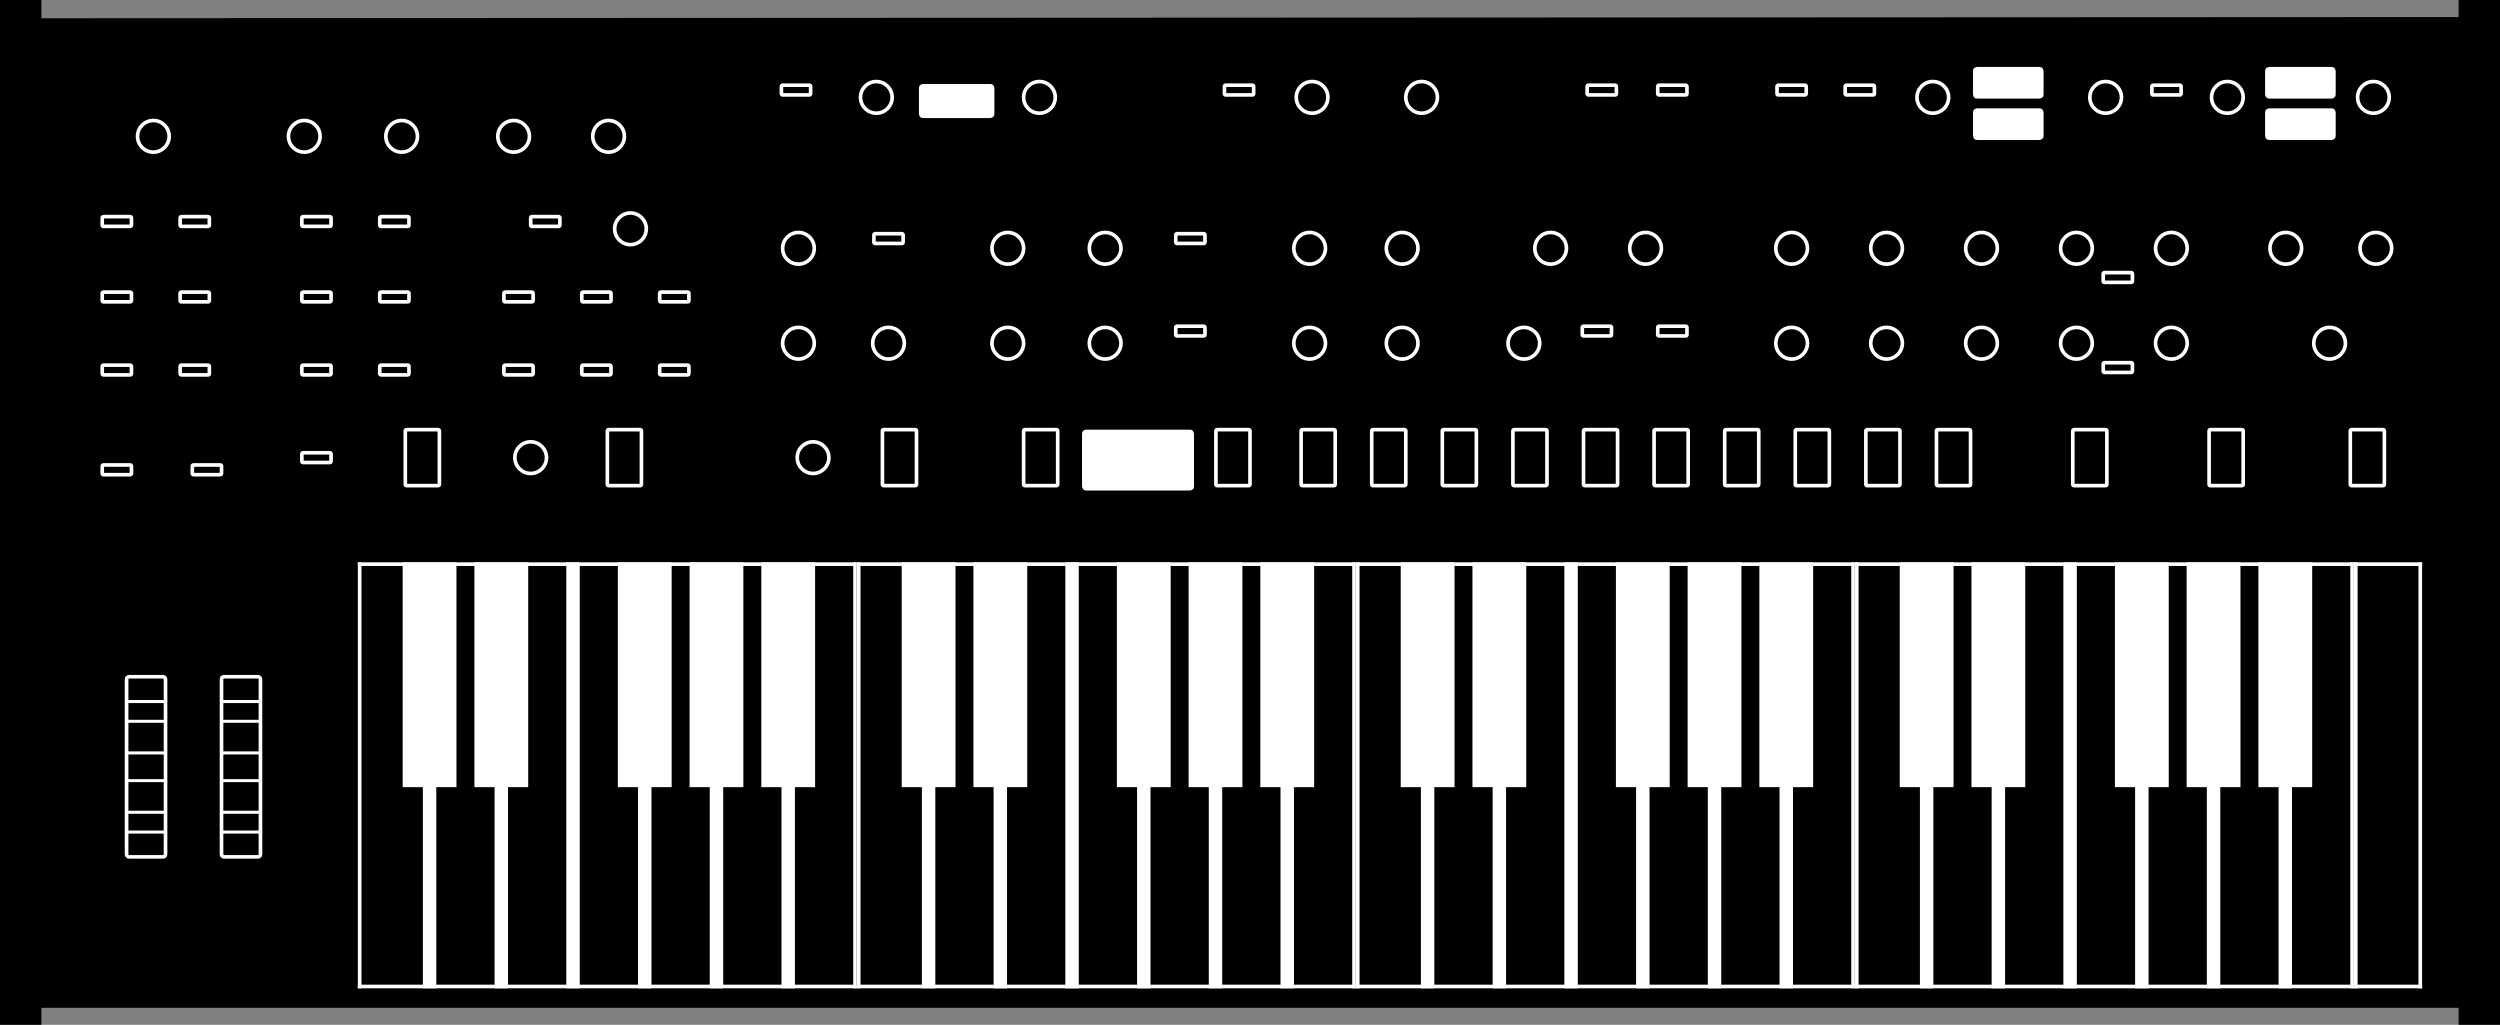 <?xml version="1.0" encoding="UTF-8"?>
<svg width="1027px" height="421px" viewBox="0 0 1027 421" version="1.1" xmlns="http://www.w3.org/2000/svg" xmlns:xlink="http://www.w3.org/1999/xlink">
    <rect x="0" y="0" width="1027" height="421" fill="#808080" stroke="none"/>
    <title>ob-6</title>
    <defs>
        <path d="M0,0 L205,0 L205,175 L0,175 L0,0 Z" id="path-1"></path>
        <path d="M0,0 L205,0 L205,175 L0,175 L0,0 Z" id="path-2"></path>
        <path d="M0,0 L205,0 L205,175 L0,175 L0,0 Z" id="path-3"></path>
        <path d="M0,0 L205,0 L205,175 L0,175 L0,0 Z" id="path-4"></path>
        <path d="M0,0 L28,0 L28,175 L0,175 L0,0 Z" id="path-5"></path>
    </defs>
    <g id="ob-6" stroke="none" fill="none">
        <path d="M1025,2 L1025,419 L1012,419 L1012,412 L15,412 L15,419 L2,419 L2,2 L15,2 L15,9.501 L1012,8.999 L1012,2 L1025,2 Z" id="Rectangle-2" stroke="#000000" stroke-width="4" fill="#000000" fill-rule="evenodd"></path>
        <circle id="Oval" stroke="#FFFFFF" stroke-width="1.5" fill="#000000" fill-rule="evenodd" cx="218" cy="188" r="6.5"></circle>
        <circle id="Oval" stroke="#FFFFFF" stroke-width="1.5" fill="#000000" fill-rule="evenodd" cx="211" cy="56" r="6.5"></circle>
        <circle id="Oval" stroke="#FFFFFF" stroke-width="1.5" fill="#000000" fill-rule="evenodd" cx="165" cy="56" r="6.5"></circle>
        <circle id="Oval" stroke="#FFFFFF" stroke-width="1.5" fill="#000000" fill-rule="evenodd" cx="125" cy="56" r="6.5"></circle>
        <circle id="Oval" stroke="#FFFFFF" stroke-width="1.5" fill="#000000" fill-rule="evenodd" cx="63" cy="56" r="6.5"></circle>
        <circle id="Oval" stroke="#FFFFFF" stroke-width="1.5" fill="#000000" fill-rule="evenodd" cx="250" cy="56" r="6.5"></circle>
        <circle id="Oval" stroke="#FFFFFF" stroke-width="1.5" fill="#000000" fill-rule="evenodd" cx="259" cy="94" r="6.5"></circle>
        <circle id="Oval" stroke="#FFFFFF" stroke-width="1.5" fill="#000000" fill-rule="evenodd" cx="328" cy="102" r="6.5"></circle>
        <circle id="Oval" stroke="#FFFFFF" stroke-width="1.5" fill="#000000" fill-rule="evenodd" cx="328" cy="141" r="6.5"></circle>
        <circle id="Oval" stroke="#FFFFFF" stroke-width="1.5" fill="#000000" fill-rule="evenodd" cx="365" cy="141" r="6.5"></circle>
        <circle id="Oval" stroke="#FFFFFF" stroke-width="1.5" fill="#000000" fill-rule="evenodd" cx="414" cy="141" r="6.5"></circle>
        <circle id="Oval" stroke="#FFFFFF" stroke-width="1.5" fill="#000000" fill-rule="evenodd" cx="454" cy="141" r="6.5"></circle>
        <circle id="Oval" stroke="#FFFFFF" stroke-width="1.5" fill="#000000" fill-rule="evenodd" cx="414" cy="102" r="6.5"></circle>
        <circle id="Oval" stroke="#FFFFFF" stroke-width="1.5" fill="#000000" fill-rule="evenodd" cx="454" cy="102" r="6.5"></circle>
        <circle id="Oval" stroke="#FFFFFF" stroke-width="1.5" fill="#000000" fill-rule="evenodd" cx="538" cy="102" r="6.5"></circle>
        <circle id="Oval" stroke="#FFFFFF" stroke-width="1.5" fill="#000000" fill-rule="evenodd" cx="576" cy="102" r="6.5"></circle>
        <circle id="Oval" stroke="#FFFFFF" stroke-width="1.5" fill="#000000" fill-rule="evenodd" cx="538" cy="141" r="6.5"></circle>
        <circle id="Oval" stroke="#FFFFFF" stroke-width="1.5" fill="#000000" fill-rule="evenodd" cx="576" cy="141" r="6.5"></circle>
        <circle id="Oval" stroke="#FFFFFF" stroke-width="1.5" fill="#000000" fill-rule="evenodd" cx="637" cy="102" r="6.5"></circle>
        <circle id="Oval" stroke="#FFFFFF" stroke-width="1.5" fill="#000000" fill-rule="evenodd" cx="626" cy="141" r="6.5"></circle>
        <path d="M124,92.5 L124,89.5 C124,89.224 124.224,89 124.5,89 L135.5,89 C135.776,89 136,89.224 136,89.5 L136,92.5 C136,92.776 135.776,93 135.5,93 L124.5,93 C124.224,93 124,92.776 124,92.5 Z" id="Path" stroke="#FFFFFF" stroke-width="1.5" fill="#000000" fill-rule="evenodd" stroke-linecap="round"></path>
        <path d="M156,92.5 L156,89.5 C156,89.224 156.224,89 156.5,89 L167.5,89 C167.776,89 168,89.224 168,89.5 L168,92.5 C168,92.776 167.776,93 167.5,93 L156.5,93 C156.224,93 156,92.776 156,92.5 Z" id="Path" stroke="#FFFFFF" stroke-width="1.5" fill="#000000" fill-rule="evenodd" stroke-linecap="round"></path>
        <path d="M156,123.5 L156,120.5 C156,120.224 156.224,120 156.5,120 L167.5,120 C167.776,120 168,120.224 168,120.5 L168,123.5 C168,123.776 167.776,124 167.5,124 L156.5,124 C156.224,124 156,123.776 156,123.5 Z" id="Path" stroke="#FFFFFF" stroke-width="1.5" fill="#000000" fill-rule="evenodd" stroke-linecap="round"></path>
        <path d="M124,123.5 L124,120.5 C124,120.224 124.224,120 124.5,120 L135.5,120 C135.776,120 136,120.224 136,120.5 L136,123.5 C136,123.776 135.776,124 135.5,124 L124.5,124 C124.224,124 124,123.776 124,123.5 Z" id="Path" stroke="#FFFFFF" stroke-width="1.5" fill="#000000" fill-rule="evenodd" stroke-linecap="round"></path>
        <path d="M156,153.5 L156,150.5 C156,150.224 156.224,150 156.5,150 L167.5,150 C167.776,150 168,150.224 168,150.5 L168,153.5 C168,153.776 167.776,154 167.5,154 L156.5,154 C156.224,154 156,153.776 156,153.5 Z" id="Path" stroke="#FFFFFF" stroke-width="1.5" fill="#000000" fill-rule="evenodd" stroke-linecap="round"></path>
        <path d="M124,153.5 L124,150.5 C124,150.224 124.224,150 124.5,150 L135.5,150 C135.776,150 136,150.224 136,150.5 L136,153.5 C136,153.776 135.776,154 135.5,154 L124.5,154 C124.224,154 124,153.776 124,153.5 Z" id="Path" stroke="#FFFFFF" stroke-width="1.5" fill="#000000" fill-rule="evenodd" stroke-linecap="round"></path>
        <path d="M239,123.5 L239,120.5 C239,120.224 239.224,120 239.5,120 L250.5,120 C250.776,120 251,120.224 251,120.5 L251,123.5 C251,123.776 250.776,124 250.5,124 L239.5,124 C239.224,124 239,123.776 239,123.5 Z" id="Path" stroke="#FFFFFF" stroke-width="1.5" fill="#000000" fill-rule="evenodd" stroke-linecap="round"></path>
        <path d="M207,123.5 L207,120.5 C207,120.224 207.224,120 207.5,120 L218.5,120 C218.776,120 219,120.224 219,120.5 L219,123.5 C219,123.776 218.776,124 218.5,124 L207.5,124 C207.224,124 207,123.776 207,123.5 Z" id="Path" stroke="#FFFFFF" stroke-width="1.5" fill="#000000" fill-rule="evenodd" stroke-linecap="round"></path>
        <path d="M218,92.5 L218,89.5 C218,89.224 218.224,89 218.5,89 L229.5,89 C229.776,89 230,89.224 230,89.5 L230,92.5 C230,92.776 229.776,93 229.5,93 L218.5,93 C218.224,93 218,92.776 218,92.5 Z" id="Path" stroke="#FFFFFF" stroke-width="1.5" fill="#000000" fill-rule="evenodd" stroke-linecap="round"></path>
        <path d="M239,153.5 L239,150.5 C239,150.224 239.224,150 239.5,150 L250.5,150 C250.776,150 251,150.224 251,150.5 L251,153.5 C251,153.776 250.776,154 250.5,154 L239.5,154 C239.224,154 239,153.776 239,153.5 Z" id="Path" stroke="#FFFFFF" stroke-width="1.5" fill="#000000" fill-rule="evenodd" stroke-linecap="round"></path>
        <path d="M271,123.5 L271,120.5 C271,120.224 271.224,120 271.5,120 L282.5,120 C282.776,120 283,120.224 283,120.5 L283,123.5 C283,123.776 282.776,124 282.5,124 L271.5,124 C271.224,124 271,123.776 271,123.5 Z" id="Path" stroke="#FFFFFF" stroke-width="1.5" fill="#000000" fill-rule="evenodd" stroke-linecap="round"></path>
        <path d="M359,99.5 L359,96.5 C359,96.224 359.224,96 359.5,96 L370.5,96 C370.776,96 371,96.224 371,96.5 L371,99.5 C371,99.776 370.776,100 370.5,100 L359.5,100 C359.224,100 359,99.776 359,99.5 Z" id="Path" stroke="#FFFFFF" stroke-width="1.5" fill="#000000" fill-rule="evenodd" stroke-linecap="round"></path>
        <path d="M483,99.5 L483,96.5 C483,96.224 483.224,96 483.5,96 L494.5,96 C494.776,96 495,96.224 495,96.5 L495,99.5 C495,99.776 494.776,100 494.5,100 L483.5,100 C483.224,100 483,99.776 483,99.5 Z" id="Path" stroke="#FFFFFF" stroke-width="1.5" fill="#000000" fill-rule="evenodd" stroke-linecap="round"></path>
        <path d="M503,38.5 L503,35.5 C503,35.224 503.224,35 503.5,35 L514.5,35 C514.776,35 515,35.224 515,35.5 L515,38.5 C515,38.776 514.776,39 514.5,39 L503.5,39 C503.224,39 503,38.776 503,38.5 Z" id="Path" stroke="#FFFFFF" stroke-width="1.5" fill="#000000" fill-rule="evenodd" stroke-linecap="round"></path>
        <path d="M652,38.5 L652,35.5 C652,35.224 652.224,35 652.5,35 L663.5,35 C663.776,35 664,35.224 664,35.5 L664,38.5 C664,38.776 663.776,39 663.5,39 L652.5,39 C652.224,39 652,38.776 652,38.5 Z" id="Path" stroke="#FFFFFF" stroke-width="1.5" fill="#000000" fill-rule="evenodd" stroke-linecap="round"></path>
        <path d="M681,38.5 L681,35.5 C681,35.224 681.224,35 681.5,35 L692.5,35 C692.776,35 693,35.224 693,35.5 L693,38.5 C693,38.776 692.776,39 692.5,39 L681.5,39 C681.224,39 681,38.776 681,38.5 Z" id="Path" stroke="#FFFFFF" stroke-width="1.5" fill="#000000" fill-rule="evenodd" stroke-linecap="round"></path>
        <path d="M730,38.5 L730,35.5 C730,35.224 730.224,35 730.5,35 L741.5,35 C741.776,35 742,35.224 742,35.5 L742,38.5 C742,38.776 741.776,39 741.5,39 L730.5,39 C730.224,39 730,38.776 730,38.5 Z" id="Path" stroke="#FFFFFF" stroke-width="1.5" fill="#000000" fill-rule="evenodd" stroke-linecap="round"></path>
        <path d="M758,38.5 L758,35.5 C758,35.224 758.224,35 758.5,35 L769.5,35 C769.776,35 770,35.224 770,35.5 L770,38.5 C770,38.776 769.776,39 769.5,39 L758.5,39 C758.224,39 758,38.776 758,38.5 Z" id="Path" stroke="#FFFFFF" stroke-width="1.5" fill="#000000" fill-rule="evenodd" stroke-linecap="round"></path>
        <path d="M884,38.5 L884,35.5 C884,35.224 884.224,35 884.5,35 L895.5,35 C895.776,35 896,35.224 896,35.5 L896,38.5 C896,38.776 895.776,39 895.5,39 L884.5,39 C884.224,39 884,38.776 884,38.5 Z" id="Path" stroke="#FFFFFF" stroke-width="1.5" fill="#000000" fill-rule="evenodd" stroke-linecap="round"></path>
        <path d="M864,115.5 L864,112.5 C864,112.224 864.224,112 864.5,112 L875.5,112 C875.776,112 876,112.224 876,112.5 L876,115.5 C876,115.776 875.776,116 875.5,116 L864.5,116 C864.224,116 864,115.776 864,115.5 Z" id="Path" stroke="#FFFFFF" stroke-width="1.5" fill="#000000" fill-rule="evenodd" stroke-linecap="round"></path>
        <path d="M864,152.5 L864,149.5 C864,149.224 864.224,149 864.5,149 L875.5,149 C875.776,149 876,149.224 876,149.5 L876,152.5 C876,152.776 875.776,153 875.5,153 L864.5,153 C864.224,153 864,152.776 864,152.5 Z" id="Path" stroke="#FFFFFF" stroke-width="1.5" fill="#000000" fill-rule="evenodd" stroke-linecap="round"></path>
        <path d="M681,137.5 L681,134.5 C681,134.224 681.224,134 681.5,134 L692.5,134 C692.776,134 693,134.224 693,134.5 L693,137.5 C693,137.776 692.776,138 692.5,138 L681.5,138 C681.224,138 681,137.776 681,137.5 Z" id="Path" stroke="#FFFFFF" stroke-width="1.5" fill="#000000" fill-rule="evenodd" stroke-linecap="round"></path>
        <path d="M650,137.5 L650,134.5 C650,134.224 650.224,134 650.5,134 L661.5,134 C661.776,134 662,134.224 662,134.5 L662,137.5 C662,137.776 661.776,138 661.5,138 L650.5,138 C650.224,138 650,137.776 650,137.5 Z" id="Path" stroke="#FFFFFF" stroke-width="1.5" fill="#000000" fill-rule="evenodd" stroke-linecap="round"></path>
        <path d="M483,137.5 L483,134.5 C483,134.224 483.224,134 483.5,134 L494.5,134 C494.776,134 495,134.224 495,134.5 L495,137.5 C495,137.776 494.776,138 494.5,138 L483.5,138 C483.224,138 483,137.776 483,137.5 Z" id="Path" stroke="#FFFFFF" stroke-width="1.5" fill="#000000" fill-rule="evenodd" stroke-linecap="round"></path>
        <path d="M321,38.5 L321,35.5 C321,35.224 321.224,35 321.5,35 L332.5,35 C332.776,35 333,35.224 333,35.5 L333,38.5 C333,38.776 332.776,39 332.5,39 L321.5,39 C321.224,39 321,38.776 321,38.5 Z" id="Path" stroke="#FFFFFF" stroke-width="1.5" fill="#000000" fill-rule="evenodd" stroke-linecap="round"></path>
        <rect id="Rectangle" stroke="#FFFFFF" stroke-width="3" fill="#FFFFFF" fill-rule="evenodd" x="379" y="36" width="28" height="11" rx="0.1"></rect>
        <path d="M271,153.5 L271,150.5 C271,150.224 271.224,150 271.5,150 L282.5,150 C282.776,150 283,150.224 283,150.5 L283,153.5 C283,153.776 282.776,154 282.5,154 L271.5,154 C271.224,154 271,153.776 271,153.5 Z" id="Path" stroke="#FFFFFF" stroke-width="1.5" fill="#000000" fill-rule="evenodd" stroke-linecap="round"></path>
        <path d="M207,153.5 L207,150.5 C207,150.224 207.224,150 207.5,150 L218.5,150 C218.776,150 219,150.224 219,150.5 L219,153.5 C219,153.776 218.776,154 218.5,154 L207.5,154 C207.224,154 207,153.776 207,153.5 Z" id="Path" stroke="#FFFFFF" stroke-width="1.5" fill="#000000" fill-rule="evenodd" stroke-linecap="round"></path>
        <path d="M124,189.5 L124,186.5 C124,186.224 124.224,186 124.5,186 L135.5,186 C135.776,186 136,186.224 136,186.5 L136,189.5 C136,189.776 135.776,190 135.5,190 L124.5,190 C124.224,190 124,189.776 124,189.5 Z" id="Path" stroke="#FFFFFF" stroke-width="1.5" fill="#000000" fill-rule="evenodd" stroke-linecap="round"></path>
        <path d="M42,92.5 L42,89.5 C42,89.224 42.224,89 42.5,89 L53.5,89 C53.776,89 54,89.224 54,89.5 L54,92.5 C54,92.776 53.776,93 53.5,93 L42.5,93 C42.224,93 42,92.776 42,92.5 Z" id="Path" stroke="#FFFFFF" stroke-width="1.5" fill="#000000" fill-rule="evenodd" stroke-linecap="round"></path>
        <path d="M74,92.5 L74,89.5 C74,89.224 74.224,89 74.5,89 L85.5,89 C85.776,89 86,89.224 86,89.5 L86,92.5 C86,92.776 85.776,93 85.5,93 L74.5,93 C74.224,93 74,92.776 74,92.5 Z" id="Path" stroke="#FFFFFF" stroke-width="1.5" fill="#000000" fill-rule="evenodd" stroke-linecap="round"></path>
        <path d="M74,123.5 L74,120.5 C74,120.224 74.224,120 74.5,120 L85.5,120 C85.776,120 86,120.224 86,120.5 L86,123.5 C86,123.776 85.776,124 85.5,124 L74.5,124 C74.224,124 74,123.776 74,123.5 Z" id="Path" stroke="#FFFFFF" stroke-width="1.5" fill="#000000" fill-rule="evenodd" stroke-linecap="round"></path>
        <path d="M42,123.5 L42,120.5 C42,120.224 42.224,120 42.5,120 L53.5,120 C53.776,120 54,120.224 54,120.5 L54,123.5 C54,123.776 53.776,124 53.5,124 L42.5,124 C42.224,124 42,123.776 42,123.5 Z" id="Path" stroke="#FFFFFF" stroke-width="1.5" fill="#000000" fill-rule="evenodd" stroke-linecap="round"></path>
        <path d="M74,153.5 L74,150.5 C74,150.224 74.224,150 74.5,150 L85.5,150 C85.776,150 86,150.224 86,150.5 L86,153.5 C86,153.776 85.776,154 85.5,154 L74.5,154 C74.224,154 74,153.776 74,153.5 Z" id="Path" stroke="#FFFFFF" stroke-width="1.5" fill="#000000" fill-rule="evenodd" stroke-linecap="round"></path>
        <path d="M42,153.5 L42,150.5 C42,150.224 42.224,150 42.5,150 L53.5,150 C53.776,150 54,150.224 54,150.5 L54,153.5 C54,153.776 53.776,154 53.5,154 L42.5,154 C42.224,154 42,153.776 42,153.5 Z" id="Path" stroke="#FFFFFF" stroke-width="1.5" fill="#000000" fill-rule="evenodd" stroke-linecap="round"></path>
        <path d="M79,194.5 L79,191.5 C79,191.224 79.224,191 79.5,191 L90.5,191 C90.776,191 91,191.224 91,191.5 L91,194.5 C91,194.776 90.776,195 90.5,195 L79.5,195 C79.224,195 79,194.776 79,194.5 Z" id="Path" stroke="#FFFFFF" stroke-width="1.5" fill="#000000" fill-rule="evenodd" stroke-linecap="round"></path>
        <path d="M42,194.5 L42,191.5 C42,191.224 42.224,191 42.5,191 L53.5,191 C53.776,191 54,191.224 54,191.5 L54,194.5 C54,194.776 53.776,195 53.5,195 L42.5,195 C42.224,195 42,194.776 42,194.5 Z" id="Path" stroke="#FFFFFF" stroke-width="1.5" fill="#000000" fill-rule="evenodd" stroke-linecap="round"></path>
        <circle id="Oval" stroke="#FFFFFF" stroke-width="1.5" fill="#000000" fill-rule="evenodd" cx="676" cy="102" r="6.5"></circle>
        <circle id="Oval" stroke="#FFFFFF" stroke-width="1.5" fill="#000000" fill-rule="evenodd" cx="736" cy="102" r="6.5"></circle>
        <circle id="Oval" stroke="#FFFFFF" stroke-width="1.5" fill="#000000" fill-rule="evenodd" cx="775" cy="102" r="6.5"></circle>
        <circle id="Oval" stroke="#FFFFFF" stroke-width="1.5" fill="#000000" fill-rule="evenodd" cx="814" cy="102" r="6.5"></circle>
        <circle id="Oval" stroke="#FFFFFF" stroke-width="1.5" fill="#000000" fill-rule="evenodd" cx="853" cy="102" r="6.5"></circle>
        <circle id="Oval" stroke="#FFFFFF" stroke-width="1.5" fill="#000000" fill-rule="evenodd" cx="892" cy="102" r="6.5"></circle>
        <circle id="Oval" stroke="#FFFFFF" stroke-width="1.5" fill="#000000" fill-rule="evenodd" cx="736" cy="141" r="6.5"></circle>
        <circle id="Oval" stroke="#FFFFFF" stroke-width="1.5" fill="#000000" fill-rule="evenodd" cx="775" cy="141" r="6.5"></circle>
        <circle id="Oval" stroke="#FFFFFF" stroke-width="1.5" fill="#000000" fill-rule="evenodd" cx="814" cy="141" r="6.5"></circle>
        <circle id="Oval" stroke="#FFFFFF" stroke-width="1.5" fill="#000000" fill-rule="evenodd" cx="853" cy="141" r="6.5"></circle>
        <circle id="Oval" stroke="#FFFFFF" stroke-width="1.5" fill="#000000" fill-rule="evenodd" cx="892" cy="141" r="6.5"></circle>
        <circle id="Oval" stroke="#FFFFFF" stroke-width="1.5" fill="#000000" fill-rule="evenodd" cx="939" cy="102" r="6.5"></circle>
        <circle id="Oval" stroke="#FFFFFF" stroke-width="1.5" fill="#000000" fill-rule="evenodd" cx="976" cy="102" r="6.5"></circle>
        <circle id="Oval" stroke="#FFFFFF" stroke-width="1.5" fill="#000000" fill-rule="evenodd" cx="957" cy="141" r="6.5"></circle>
        <rect id="Rectangle-2" stroke="#FFFFFF" stroke-width="1.5" fill="#000000" fill-rule="evenodd" stroke-linecap="round" x="52" y="278" width="16" height="74" rx="1"></rect>
        <line x1="52" y1="288.187" x2="68" y2="288.187" id="Line-Copy-3" stroke="#FFFFFF" stroke-width="1.25" stroke-linecap="round" transform="translate(60, 288.187) scale(1, -1) translate(-60, -288.187)"></line>
        <line x1="52" y1="341.812" x2="68" y2="341.812" id="Line-Copy-8" stroke="#FFFFFF" stroke-width="1.25" stroke-linecap="round" transform="translate(60, 341.812) scale(1, -1) translate(-60, -341.812)"></line>
        <line x1="52" y1="296.312" x2="68" y2="296.312" id="Line-Copy-4" stroke="#FFFFFF" stroke-width="1.25" stroke-linecap="round" transform="translate(60, 296.312) scale(1, -1) translate(-60, -296.312)"></line>
        <line x1="52" y1="333.687" x2="68" y2="333.687" id="Line-Copy-7" stroke="#FFFFFF" stroke-width="1.25" stroke-linecap="round" transform="translate(60, 333.687) scale(1, -1) translate(-60, -333.687)"></line>
        <line x1="52" y1="309.312" x2="68" y2="309.312" id="Line-Copy-5" stroke="#FFFFFF" stroke-width="1.25" stroke-linecap="round" transform="translate(60, 309.312) scale(1, -1) translate(-60, -309.312)"></line>
        <line x1="52" y1="320.687" x2="68" y2="320.687" id="Line-Copy-6" stroke="#FFFFFF" stroke-width="1.25" stroke-linecap="round" transform="translate(60, 320.687) scale(1, -1) translate(-60, -320.687)"></line>
        <rect id="Rectangle-2" stroke="#FFFFFF" stroke-width="1.5" fill="#000000" fill-rule="evenodd" stroke-linecap="round" x="91" y="278" width="16" height="74" rx="1"></rect>
        <line x1="91" y1="288.187" x2="107" y2="288.187" id="Line-Copy-3" stroke="#FFFFFF" stroke-width="1.25" stroke-linecap="round" transform="translate(99, 288.187) scale(1, -1) translate(-99, -288.187)"></line>
        <line x1="91" y1="341.812" x2="107" y2="341.812" id="Line-Copy-8" stroke="#FFFFFF" stroke-width="1.25" stroke-linecap="round" transform="translate(99, 341.812) scale(1, -1) translate(-99, -341.812)"></line>
        <line x1="91" y1="296.312" x2="107" y2="296.312" id="Line-Copy-4" stroke="#FFFFFF" stroke-width="1.25" stroke-linecap="round" transform="translate(99, 296.312) scale(1, -1) translate(-99, -296.312)"></line>
        <line x1="91" y1="333.687" x2="107" y2="333.687" id="Line-Copy-7" stroke="#FFFFFF" stroke-width="1.25" stroke-linecap="round" transform="translate(99, 333.687) scale(1, -1) translate(-99, -333.687)"></line>
        <line x1="91" y1="309.312" x2="107" y2="309.312" id="Line-Copy-5" stroke="#FFFFFF" stroke-width="1.25" stroke-linecap="round" transform="translate(99, 309.312) scale(1, -1) translate(-99, -309.312)"></line>
        <line x1="91" y1="320.687" x2="107" y2="320.687" id="Line-Copy-6" stroke="#FFFFFF" stroke-width="1.25" stroke-linecap="round" transform="translate(99, 320.687) scale(1, -1) translate(-99, -320.687)"></line>
        <circle id="Oval" stroke="#FFFFFF" stroke-width="1.5" fill="#000000" fill-rule="evenodd" cx="360" cy="40" r="6.5"></circle>
        <circle id="Oval" stroke="#FFFFFF" stroke-width="1.5" fill="#000000" fill-rule="evenodd" cx="427" cy="40" r="6.5"></circle>
        <circle id="Oval" stroke="#FFFFFF" stroke-width="1.5" fill="#000000" fill-rule="evenodd" cx="539" cy="40" r="6.5"></circle>
        <circle id="Oval" stroke="#FFFFFF" stroke-width="1.5" fill="#000000" fill-rule="evenodd" cx="584" cy="40" r="6.5"></circle>
        <circle id="Oval" stroke="#FFFFFF" stroke-width="1.5" fill="#000000" fill-rule="evenodd" cx="794" cy="40" r="6.5"></circle>
        <circle id="Oval" stroke="#FFFFFF" stroke-width="1.5" fill="#000000" fill-rule="evenodd" cx="865" cy="40" r="6.5"></circle>
        <circle id="Oval" stroke="#FFFFFF" stroke-width="1.5" fill="#000000" fill-rule="evenodd" cx="915" cy="40" r="6.5"></circle>
        <circle id="Oval" stroke="#FFFFFF" stroke-width="1.5" fill="#000000" fill-rule="evenodd" cx="975" cy="40" r="6.5"></circle>
        <circle id="Oval" stroke="#FFFFFF" stroke-width="1.5" fill="#000000" fill-rule="evenodd" cx="334" cy="188" r="6.5"></circle>
        <path d="M362.5,199 L362.5,177 C362.5,176.724 362.724,176.5 363,176.5 L376,176.5 C376.276,176.5 376.5,176.724 376.5,177 L376.5,199 C376.5,199.276 376.276,199.5 376,199.5 L363,199.5 C362.724,199.5 362.5,199.276 362.5,199 Z" id="Path" stroke="#FFFFFF" stroke-width="1.5" fill="#000000" fill-rule="evenodd" stroke-linecap="round"></path>
        <path d="M166.5,199 L166.5,177 C166.5,176.724 166.724,176.5 167,176.5 L180,176.5 C180.276,176.5 180.5,176.724 180.5,177 L180.5,199 C180.5,199.276 180.276,199.5 180,199.5 L167,199.5 C166.724,199.5 166.5,199.276 166.5,199 Z" id="Path" stroke="#FFFFFF" stroke-width="1.5" fill="#000000" fill-rule="evenodd" stroke-linecap="round"></path>
        <path d="M249.5,199 L249.5,177 C249.5,176.724 249.724,176.5 250,176.5 L263,176.5 C263.276,176.5 263.5,176.724 263.5,177 L263.5,199 C263.5,199.276 263.276,199.5 263,199.5 L250,199.5 C249.724,199.5 249.5,199.276 249.5,199 Z" id="Path" stroke="#FFFFFF" stroke-width="1.5" fill="#000000" fill-rule="evenodd" stroke-linecap="round"></path>
        <path d="M420.5,199 L420.5,177 C420.5,176.724 420.724,176.5 421,176.5 L434,176.5 C434.276,176.5 434.5,176.724 434.5,177 L434.5,199 C434.5,199.276 434.276,199.5 434,199.5 L421,199.5 C420.724,199.5 420.5,199.276 420.5,199 Z" id="Path" stroke="#FFFFFF" stroke-width="1.5" fill="#000000" fill-rule="evenodd" stroke-linecap="round"></path>
        <path d="M499.5,199 L499.5,177 C499.5,176.724 499.724,176.5 500,176.5 L513,176.5 C513.276,176.5 513.5,176.724 513.5,177 L513.5,199 C513.5,199.276 513.276,199.5 513,199.5 L500,199.5 C499.724,199.5 499.5,199.276 499.5,199 Z" id="Path" stroke="#FFFFFF" stroke-width="1.5" fill="#000000" fill-rule="evenodd" stroke-linecap="round"></path>
        <path d="M795.5,199 L795.5,177 C795.5,176.724 795.724,176.5 796,176.5 L809,176.5 C809.276,176.5 809.5,176.724 809.5,177 L809.5,199 C809.5,199.276 809.276,199.5 809,199.5 L796,199.5 C795.724,199.5 795.5,199.276 795.5,199 Z" id="Path" stroke="#FFFFFF" stroke-width="1.5" fill="#000000" fill-rule="evenodd" stroke-linecap="round"></path>
        <path d="M851.5,199 L851.5,177 C851.5,176.724 851.724,176.5 852,176.5 L865,176.5 C865.276,176.5 865.5,176.724 865.5,177 L865.5,199 C865.5,199.276 865.276,199.5 865,199.5 L852,199.5 C851.724,199.5 851.5,199.276 851.5,199 Z" id="Path" stroke="#FFFFFF" stroke-width="1.5" fill="#000000" fill-rule="evenodd" stroke-linecap="round"></path>
        <path d="M907.5,199 L907.5,177 C907.5,176.724 907.724,176.5 908,176.5 L921,176.5 C921.276,176.5 921.5,176.724 921.5,177 L921.5,199 C921.5,199.276 921.276,199.5 921,199.5 L908,199.5 C907.724,199.5 907.5,199.276 907.5,199 Z" id="Path" stroke="#FFFFFF" stroke-width="1.5" fill="#000000" fill-rule="evenodd" stroke-linecap="round"></path>
        <path d="M965.5,199 L965.5,177 C965.5,176.724 965.724,176.5 966,176.5 L979,176.5 C979.276,176.5 979.5,176.724 979.5,177 L979.5,199 C979.5,199.276 979.276,199.5 979,199.5 L966,199.5 C965.724,199.5 965.5,199.276 965.5,199 Z" id="Path" stroke="#FFFFFF" stroke-width="1.5" fill="#000000" fill-rule="evenodd" stroke-linecap="round"></path>
        <path d="M766.5,199 L766.5,177 C766.5,176.724 766.724,176.5 767,176.5 L780,176.5 C780.276,176.5 780.5,176.724 780.5,177 L780.5,199 C780.5,199.276 780.276,199.5 780,199.5 L767,199.5 C766.724,199.5 766.5,199.276 766.5,199 Z" id="Path" stroke="#FFFFFF" stroke-width="1.5" fill="#000000" fill-rule="evenodd" stroke-linecap="round"></path>
        <path d="M737.5,199 L737.5,177 C737.5,176.724 737.724,176.5 738,176.5 L751,176.5 C751.276,176.5 751.5,176.724 751.5,177 L751.5,199 C751.5,199.276 751.276,199.5 751,199.5 L738,199.5 C737.724,199.5 737.5,199.276 737.5,199 Z" id="Path" stroke="#FFFFFF" stroke-width="1.5" fill="#000000" fill-rule="evenodd" stroke-linecap="round"></path>
        <path d="M708.5,199 L708.5,177 C708.5,176.724 708.724,176.5 709,176.5 L722,176.5 C722.276,176.5 722.5,176.724 722.5,177 L722.5,199 C722.5,199.276 722.276,199.5 722,199.5 L709,199.5 C708.724,199.5 708.5,199.276 708.5,199 Z" id="Path" stroke="#FFFFFF" stroke-width="1.5" fill="#000000" fill-rule="evenodd" stroke-linecap="round"></path>
        <path d="M679.5,199 L679.5,177 C679.5,176.724 679.724,176.5 680,176.5 L693,176.5 C693.276,176.5 693.5,176.724 693.5,177 L693.5,199 C693.5,199.276 693.276,199.5 693,199.5 L680,199.5 C679.724,199.5 679.5,199.276 679.5,199 Z" id="Path" stroke="#FFFFFF" stroke-width="1.5" fill="#000000" fill-rule="evenodd" stroke-linecap="round"></path>
        <path d="M650.5,199 L650.5,177 C650.5,176.724 650.724,176.5 651,176.5 L664,176.5 C664.276,176.5 664.5,176.724 664.5,177 L664.5,199 C664.5,199.276 664.276,199.5 664,199.5 L651,199.5 C650.724,199.5 650.5,199.276 650.5,199 Z" id="Path" stroke="#FFFFFF" stroke-width="1.5" fill="#000000" fill-rule="evenodd" stroke-linecap="round"></path>
        <path d="M621.5,199 L621.5,177 C621.5,176.724 621.724,176.5 622,176.5 L635,176.5 C635.276,176.5 635.5,176.724 635.5,177 L635.5,199 C635.5,199.276 635.276,199.5 635,199.5 L622,199.5 C621.724,199.5 621.5,199.276 621.5,199 Z" id="Path" stroke="#FFFFFF" stroke-width="1.5" fill="#000000" fill-rule="evenodd" stroke-linecap="round"></path>
        <path d="M592.5,199 L592.5,177 C592.5,176.724 592.724,176.5 593,176.5 L606,176.5 C606.276,176.5 606.5,176.724 606.5,177 L606.5,199 C606.5,199.276 606.276,199.5 606,199.5 L593,199.5 C592.724,199.5 592.5,199.276 592.5,199 Z" id="Path" stroke="#FFFFFF" stroke-width="1.5" fill="#000000" fill-rule="evenodd" stroke-linecap="round"></path>
        <path d="M563.5,199 L563.5,177 C563.5,176.724 563.724,176.5 564,176.5 L577,176.5 C577.276,176.5 577.5,176.724 577.5,177 L577.5,199 C577.5,199.276 577.276,199.5 577,199.5 L564,199.5 C563.724,199.5 563.5,199.276 563.5,199 Z" id="Path" stroke="#FFFFFF" stroke-width="1.5" fill="#000000" fill-rule="evenodd" stroke-linecap="round"></path>
        <path d="M534.5,199 L534.5,177 C534.5,176.724 534.724,176.5 535,176.5 L548,176.5 C548.276,176.5 548.5,176.724 548.5,177 L548.5,199 C548.5,199.276 548.276,199.5 548,199.5 L535,199.5 C534.724,199.5 534.5,199.276 534.5,199 Z" id="Path" stroke="#FFFFFF" stroke-width="1.5" fill="#000000" fill-rule="evenodd" stroke-linecap="round"></path>
        <rect id="Rectangle" stroke="#FFFFFF" stroke-width="3" fill="#FFFFFF" fill-rule="evenodd" x="446" y="178" width="43" height="22" rx="0.1"></rect>
        <rect id="Rectangle" stroke="#FFFFFF" stroke-width="3" fill="#FFFFFF" fill-rule="evenodd" x="812" y="29" width="26" height="10" rx="0.1"></rect>
        <rect id="Rectangle" stroke="#FFFFFF" stroke-width="3" fill="#FFFFFF" fill-rule="evenodd" x="812" y="46" width="26" height="10" rx="0.1"></rect>
        <rect id="Rectangle" stroke="#FFFFFF" stroke-width="3" fill="#FFFFFF" fill-rule="evenodd" x="932" y="29" width="26" height="10" rx="0.1"></rect>
        <rect id="Rectangle" stroke="#FFFFFF" stroke-width="3" fill="#FFFFFF" fill-rule="evenodd" x="932" y="46" width="26" height="10" rx="0.1"></rect>
        <g id="Group" stroke-width="1" fill-rule="evenodd" transform="translate(147, 231)">
            <g id="Keyboard-octave-2" xlink:href="#path-1">
                <use fill="#000000" fill-rule="evenodd" xlink:href="#path-1"></use>
                <path d="M187.846,0 L187.846,92.361 L179.559,92.361 L179.559,175 L174.034,175 L174.034,92.361 L165.747,92.361 L165.747,0 L187.846,0 Z M158.38,0 L158.38,92.361 L150.093,92.361 L150.093,175 L144.568,175 L144.568,92.361 L136.281,92.361 L136.281,0 L158.38,0 Z M128.914,0 L128.914,92.361 L120.627,92.361 L120.627,175 L115.102,175 L115.102,92.361 L106.814,92.361 L106.814,0 L128.914,0 Z M91.161,0 L91.161,175 L85.636,175 L85.636,0 L91.161,0 Z M69.982,0 L69.982,92.361 L61.695,92.361 L61.695,175 L56.17,175 L56.17,92.361 L47.882,92.361 L47.882,0 L69.982,0 Z M40.516,0 L40.516,92.361 L32.229,92.361 L32.229,175 L26.704,175 L26.704,92.361 L18.416,92.361 L18.416,0 L40.516,0 Z" id="Combined-Shape" fill="#FFFFFF" fill-rule="nonzero"></path>
                <rect id="Rectangle" fill="#FFFFFF" fill-rule="evenodd" x="0" y="0" width="1.5" height="175"></rect>
                <rect id="Rectangle-Copy" fill="#FFFFFF" fill-rule="evenodd" x="0" y="0" width="205" height="1.5"></rect>
                <rect id="Rectangle-Copy-2" fill="#FFFFFF" fill-rule="evenodd" x="0" y="173.5" width="205" height="1.5"></rect>
                <rect id="Rectangle-Copy" fill="#FFFFFF" fill-rule="evenodd" x="203.5" y="0" width="1.5" height="175"></rect>
            </g>
            <g id="Keyboard-octave-2" transform="translate(205, 0)" xlink:href="#path-2">
                <use fill="#000000" fill-rule="evenodd" xlink:href="#path-2"></use>
                <path d="M187.846,0 L187.846,92.361 L179.559,92.361 L179.559,175 L174.034,175 L174.034,92.361 L165.747,92.361 L165.747,0 L187.846,0 Z M158.38,0 L158.38,92.361 L150.093,92.361 L150.093,175 L144.568,175 L144.568,92.361 L136.281,92.361 L136.281,0 L158.38,0 Z M128.914,0 L128.914,92.361 L120.627,92.361 L120.627,175 L115.102,175 L115.102,92.361 L106.814,92.361 L106.814,0 L128.914,0 Z M91.161,0 L91.161,175 L85.636,175 L85.636,0 L91.161,0 Z M69.982,0 L69.982,92.361 L61.695,92.361 L61.695,175 L56.17,175 L56.17,92.361 L47.882,92.361 L47.882,0 L69.982,0 Z M40.516,0 L40.516,92.361 L32.229,92.361 L32.229,175 L26.704,175 L26.704,92.361 L18.416,92.361 L18.416,0 L40.516,0 Z" id="Combined-Shape" fill="#FFFFFF" fill-rule="nonzero"></path>
                <rect id="Rectangle" fill="#FFFFFF" fill-rule="evenodd" x="0" y="0" width="1.5" height="175"></rect>
                <rect id="Rectangle-Copy" fill="#FFFFFF" fill-rule="evenodd" x="0" y="0" width="205" height="1.5"></rect>
                <rect id="Rectangle-Copy-2" fill="#FFFFFF" fill-rule="evenodd" x="0" y="173.5" width="205" height="1.5"></rect>
                <rect id="Rectangle-Copy" fill="#FFFFFF" fill-rule="evenodd" x="203.5" y="0" width="1.5" height="175"></rect>
            </g>
            <g id="Keyboard-octave-2" transform="translate(410, 0)" xlink:href="#path-3">
                <use fill="#000000" fill-rule="evenodd" xlink:href="#path-3"></use>
                <path d="M187.846,0 L187.846,92.361 L179.559,92.361 L179.559,175 L174.034,175 L174.034,92.361 L165.747,92.361 L165.747,0 L187.846,0 Z M158.38,0 L158.38,92.361 L150.093,92.361 L150.093,175 L144.568,175 L144.568,92.361 L136.281,92.361 L136.281,0 L158.38,0 Z M128.914,0 L128.914,92.361 L120.627,92.361 L120.627,175 L115.102,175 L115.102,92.361 L106.814,92.361 L106.814,0 L128.914,0 Z M91.161,0 L91.161,175 L85.636,175 L85.636,0 L91.161,0 Z M69.982,0 L69.982,92.361 L61.695,92.361 L61.695,175 L56.17,175 L56.17,92.361 L47.882,92.361 L47.882,0 L69.982,0 Z M40.516,0 L40.516,92.361 L32.229,92.361 L32.229,175 L26.704,175 L26.704,92.361 L18.416,92.361 L18.416,0 L40.516,0 Z" id="Combined-Shape" fill="#FFFFFF" fill-rule="nonzero"></path>
                <rect id="Rectangle" fill="#FFFFFF" fill-rule="evenodd" x="0" y="0" width="1.5" height="175"></rect>
                <rect id="Rectangle-Copy" fill="#FFFFFF" fill-rule="evenodd" x="0" y="0" width="205" height="1.5"></rect>
                <rect id="Rectangle-Copy-2" fill="#FFFFFF" fill-rule="evenodd" x="0" y="173.5" width="205" height="1.5"></rect>
                <rect id="Rectangle-Copy" fill="#FFFFFF" fill-rule="evenodd" x="203.5" y="0" width="1.5" height="175"></rect>
            </g>
            <g id="Keyboard-octave-2" transform="translate(615, 0)" xlink:href="#path-4">
                <use fill="#000000" fill-rule="evenodd" xlink:href="#path-4"></use>
                <path d="M187.846,0 L187.846,92.361 L179.559,92.361 L179.559,175 L174.034,175 L174.034,92.361 L165.747,92.361 L165.747,0 L187.846,0 Z M158.38,0 L158.38,92.361 L150.093,92.361 L150.093,175 L144.568,175 L144.568,92.361 L136.281,92.361 L136.281,0 L158.38,0 Z M128.914,0 L128.914,92.361 L120.627,92.361 L120.627,175 L115.102,175 L115.102,92.361 L106.814,92.361 L106.814,0 L128.914,0 Z M91.161,0 L91.161,175 L85.636,175 L85.636,0 L91.161,0 Z M69.982,0 L69.982,92.361 L61.695,92.361 L61.695,175 L56.17,175 L56.17,92.361 L47.882,92.361 L47.882,0 L69.982,0 Z M40.516,0 L40.516,92.361 L32.229,92.361 L32.229,175 L26.704,175 L26.704,92.361 L18.416,92.361 L18.416,0 L40.516,0 Z" id="Combined-Shape" fill="#FFFFFF" fill-rule="nonzero"></path>
                <rect id="Rectangle" fill="#FFFFFF" fill-rule="evenodd" x="0" y="0" width="1.5" height="175"></rect>
                <rect id="Rectangle-Copy" fill="#FFFFFF" fill-rule="evenodd" x="0" y="0" width="205" height="1.5"></rect>
                <rect id="Rectangle-Copy-2" fill="#FFFFFF" fill-rule="evenodd" x="0" y="173.5" width="205" height="1.5"></rect>
                <rect id="Rectangle-Copy" fill="#FFFFFF" fill-rule="evenodd" x="203.5" y="0" width="1.5" height="175"></rect>
            </g>
            <g id="Keyboard-white-key-2" transform="translate(820, 0)" xlink:href="#path-5">
                <use fill="#000000" xlink:href="#path-5"></use>
                <rect id="Rectangle-Copy-3" fill="#FFFFFF" x="26.5" y="0" width="1.5" height="175"></rect>
                <rect id="Rectangle-Copy-3" fill="#FFFFFF" x="0" y="0" width="1.5" height="175"></rect>
                <rect id="Rectangle-Copy-3" fill="#FFFFFF" x="0" y="173.5" width="28" height="1.5"></rect>
                <rect id="Rectangle-Copy-3" fill="#FFFFFF" x="0" y="0" width="28" height="1.5"></rect>
            </g>
        </g>
    </g>
</svg>